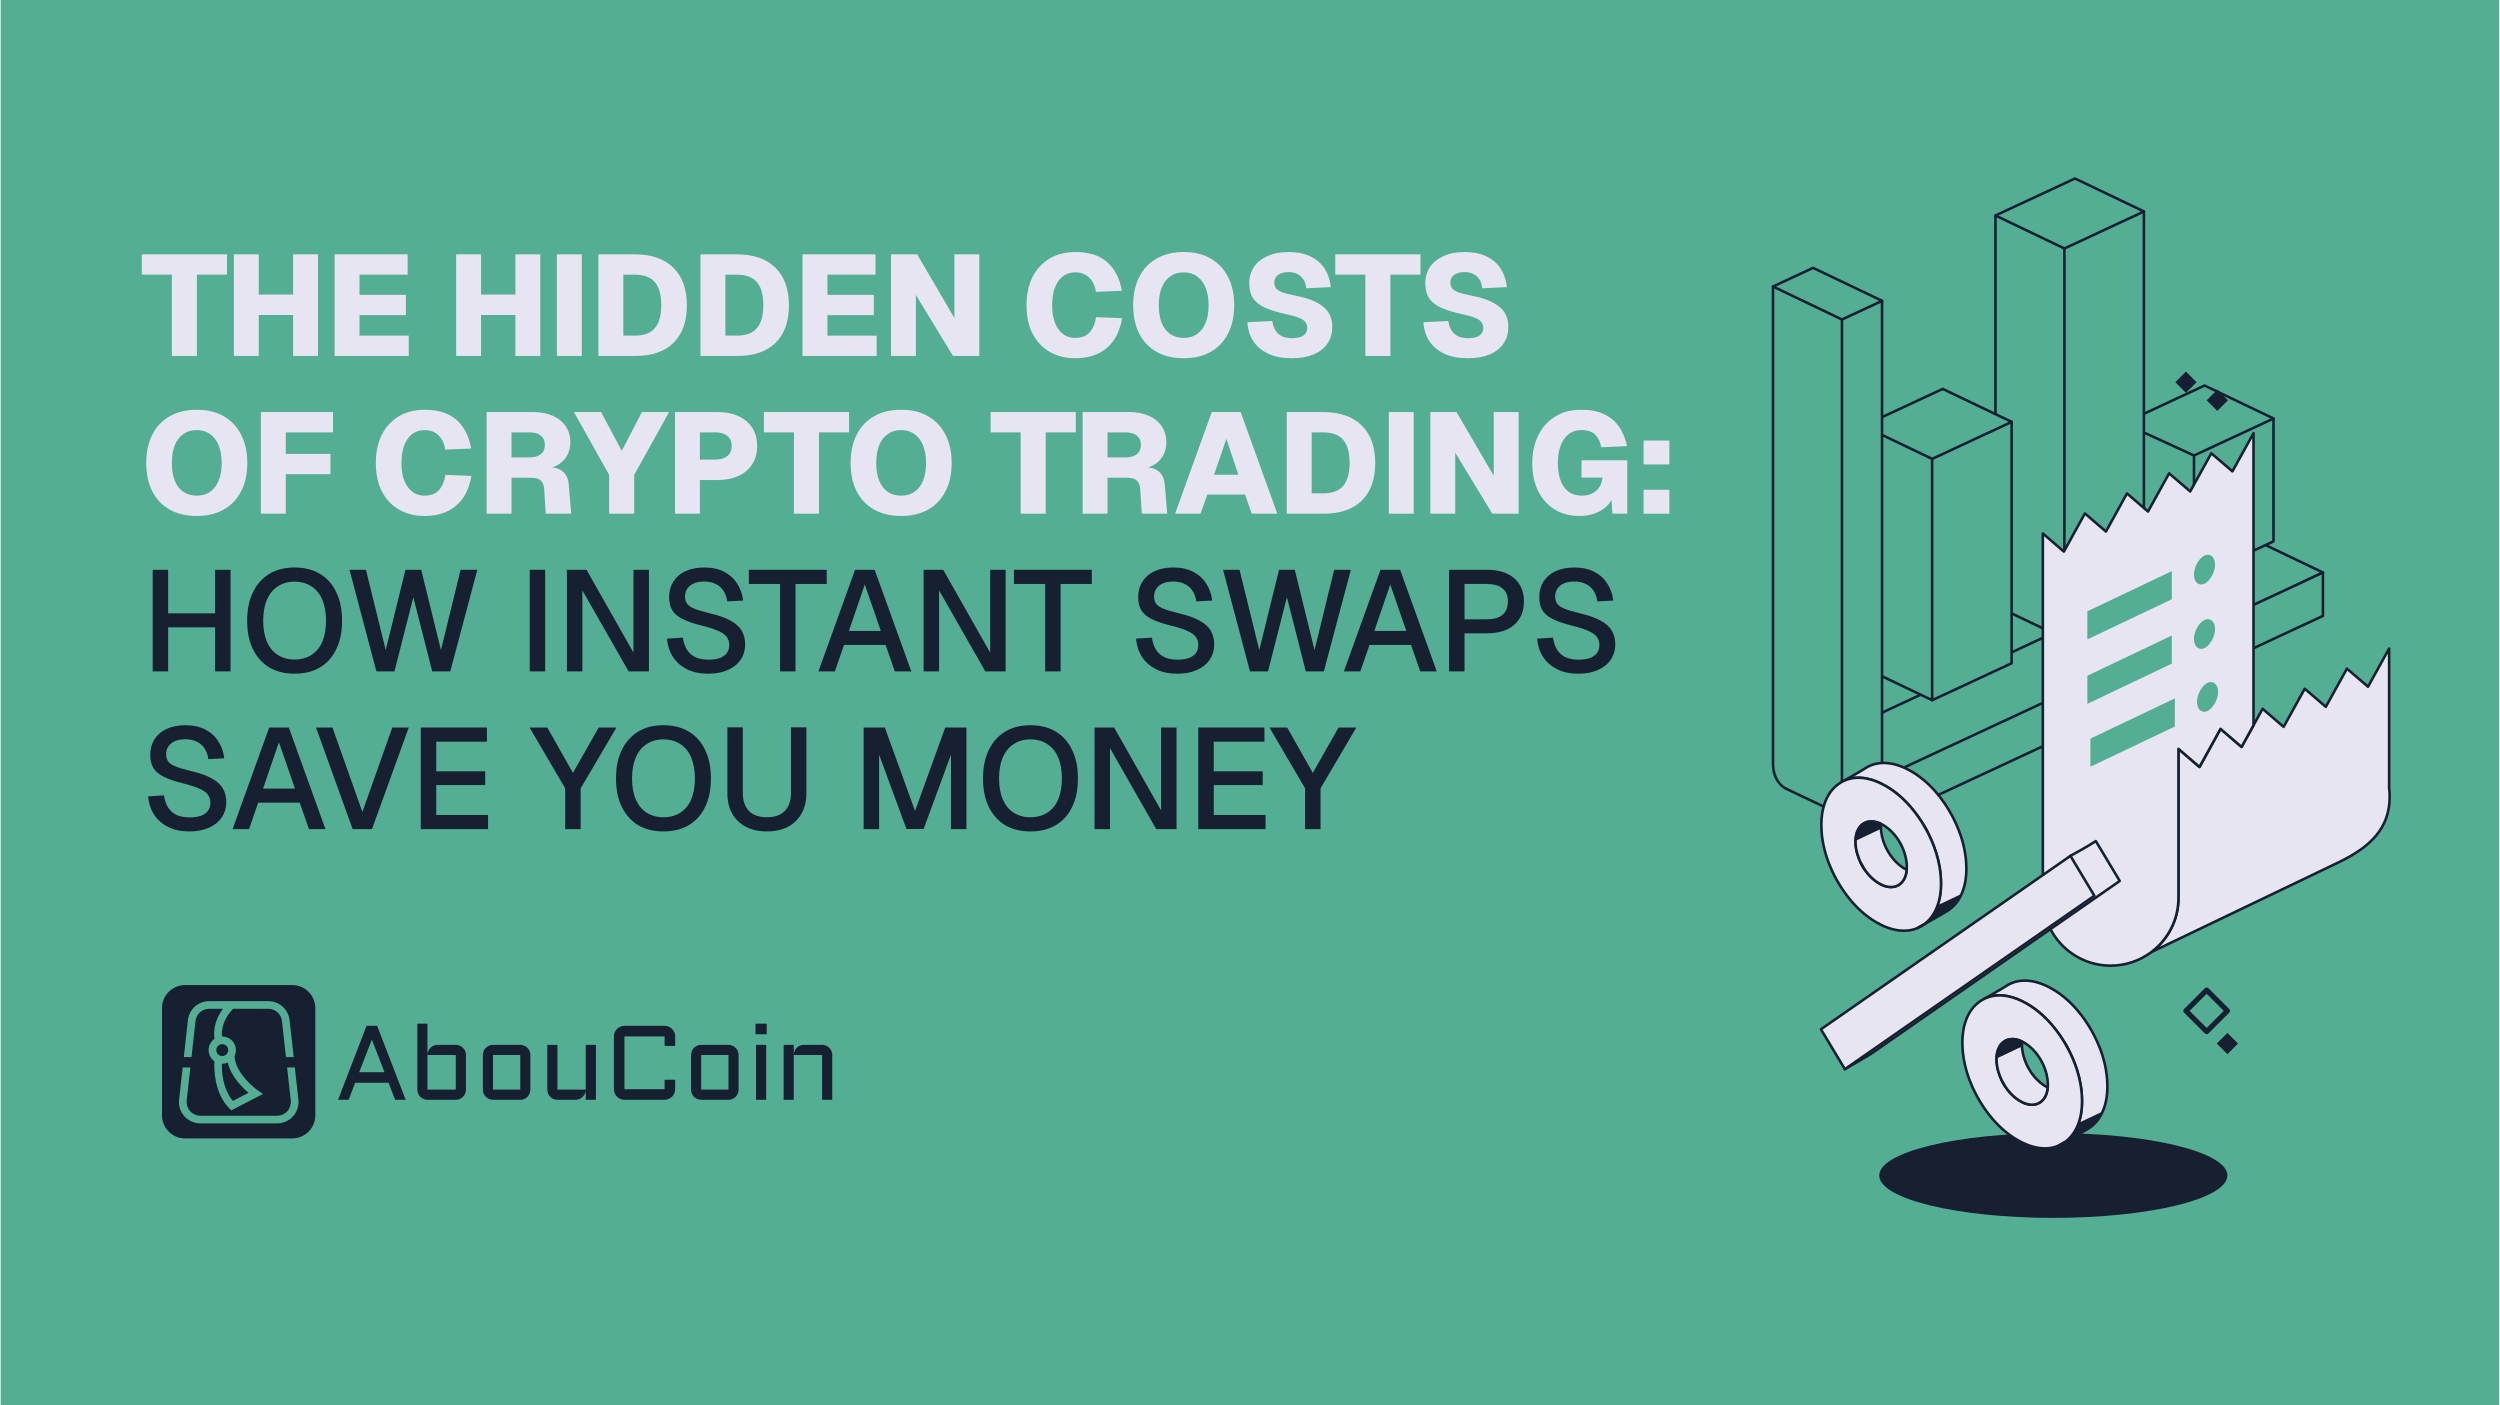 <?xml version="1.0" encoding="UTF-8" standalone="no"?>
<svg xmlns="http://www.w3.org/2000/svg" xmlns:xlink="http://www.w3.org/1999/xlink" xmlns:serif="http://www.serif.com/" width="100%" height="100%" viewBox="0 0 8005 4500" version="1.1" xml:space="preserve" style="fill-rule:evenodd;clip-rule:evenodd;stroke-linejoin:round;stroke-miterlimit:2;">
  <rect id="TheHidenCosts" x="2.127" y="0" width="8000" height="4500" style="fill:none;"></rect>
  <g id="Background-">
    <g>
      <rect x="2.127" y="0" width="8000" height="4500" style="fill:#53ae94;"></rect>
    </g>
  </g>
  <g id="Illustration"></g>
  <g id="Logo">
    <path d="M935.687,3154.15c40.88,-0 74.02,33.14 74.02,74.02l-0,342.998c-0,40.88 -33.14,74.02 -74.02,74.02l-342.999,0c-40.88,-0 -74.019,-33.14 -74.019,-74.02l-0,-342.998c-0,-40.88 33.139,-74.02 74.019,-74.02l342.999,-0Zm-347.134,230.489l24.702,-0l12.794,-115.448c2.462,-22.209 21.231,-39.014 43.576,-39.014l44.387,0c-31.289,41.811 -29.738,80.011 -27.079,96.283c-11.444,7.875 -18.953,21.063 -18.953,35.992c-0,14.757 7.337,27.813 18.559,35.718c-1.301,25.181 -0.821,101.878 47.778,150.765l6.345,6.383l101.458,-52.425l-16.815,-11.622c0,0 -25.351,-17.562 -46.657,-44.914c-13.611,-17.472 -25.758,-39.006 -27.546,-62.644c-0.051,-0.666 -0.153,-1.316 -0.304,-1.946c2.881,-5.824 4.5,-12.382 4.5,-19.315c0,-24.096 -19.563,-43.659 -43.659,-43.659c-0.296,-0 -0.591,0.003 -0.885,0.008c-1.577,-15.844 -0.087,-51.465 35.439,-88.624l113.052,0c22.345,0 41.115,16.805 43.576,39.014l12.794,115.448l24.703,-0l-13.094,-118.153c-3.84,-34.645 -33.121,-60.861 -67.979,-60.861l-189.62,0c-34.858,0 -64.139,26.216 -67.978,60.861l-13.094,118.153Zm115.697,-4.563c-0.057,-0.024 -0.114,-0.049 -0.171,-0.073c-6.79,-2.932 -11.547,-9.69 -11.547,-17.551c-0,-10.546 8.561,-19.107 19.107,-19.107c10.546,-0 19.108,8.561 19.108,19.107c-0,10.546 -8.562,19.107 -19.108,19.107c-2.619,0 -5.115,-0.528 -7.389,-1.483Zm25.02,22.323c5.234,22.002 16.867,42.175 30.009,59.046c12.492,16.037 26.246,29.041 36.478,37.767c0.001,0.001 -50.053,25.865 -50.053,25.865c-33.264,-39.059 -35.841,-94.002 -35.057,-118.977c0.329,0.008 0.66,0.011 0.992,0.011c6.273,0 12.238,-1.325 17.631,-3.712Zm-119.718,15.657l-24.702,0l-11.422,103.064c-2.142,19.333 4.048,38.663 17.022,53.155c12.975,14.492 31.506,22.773 50.956,22.773l246.058,0c19.451,0 37.982,-8.281 50.956,-22.773c12.975,-14.492 19.165,-33.822 17.023,-53.155l-11.422,-103.064l-24.702,0l11.721,105.769c1.374,12.392 -2.595,24.784 -10.911,34.073c-8.317,9.29 -20.196,14.598 -32.665,14.599l-246.058,-0c-12.468,-0.001 -24.347,-5.309 -32.664,-14.599c-8.317,-9.289 -12.285,-21.681 -10.911,-34.073l11.721,-105.769Z" style="fill:#162031;"></path>
    <g>
      <path d="M1207.62,3284.6l91.365,236.922l-33.869,-0l-20.983,-54.522l-106.895,0l-20.983,54.522l-33.87,-0l91.366,-236.922l33.869,0Zm-57.495,148.531l80.956,-0l-40.313,-104.418l-40.643,104.418Z" style="fill:#162031;fill-rule:nonzero;"></path>
      <path d="M1491.96,3488.97c0,4.516 -0.881,8.757 -2.643,12.722c-1.652,3.965 -3.965,7.435 -6.939,10.408c-2.864,2.864 -6.279,5.177 -10.244,6.94c-3.965,1.652 -8.206,2.478 -12.721,2.478l-90.705,-0c-4.406,-0 -8.591,-0.826 -12.556,-2.478c-3.966,-1.763 -7.435,-4.076 -10.409,-6.94c-2.864,-2.973 -5.177,-6.443 -6.939,-10.408c-1.652,-3.965 -2.478,-8.206 -2.478,-12.722l-0,-211.148l32.382,0l0,98.8c0.22,-4.295 1.212,-8.316 2.974,-12.061c1.762,-3.855 4.075,-7.159 6.939,-9.913c2.974,-2.864 6.389,-5.066 10.244,-6.608c3.855,-1.653 7.985,-2.479 12.391,-2.479l58.157,0c4.515,0 8.756,0.881 12.721,2.644c3.965,1.652 7.38,3.965 10.244,6.939c2.974,2.864 5.287,6.278 6.939,10.243c1.762,3.966 2.643,8.206 2.643,12.722l0,110.861Zm-123.252,-110.861l0,110.861l90.705,-0l-0,-110.861l-90.705,0Z" style="fill:#162031;fill-rule:nonzero;"></path>
      <path d="M1698.31,3488.97c-0,4.516 -0.881,8.757 -2.644,12.722c-1.652,3.965 -3.965,7.435 -6.939,10.408c-2.863,2.864 -6.278,5.177 -10.243,6.94c-3.855,1.652 -8.041,2.478 -12.557,2.478l-87.4,-0c-4.406,-0 -8.591,-0.826 -12.556,-2.478c-3.965,-1.763 -7.435,-4.076 -10.409,-6.94c-2.864,-2.973 -5.177,-6.443 -6.939,-10.408c-1.652,-3.965 -2.478,-8.206 -2.478,-12.722l-0,-110.861c-0,-4.516 0.826,-8.756 2.478,-12.722c1.762,-3.965 4.075,-7.379 6.939,-10.243c2.974,-2.974 6.444,-5.287 10.409,-6.939c3.965,-1.763 8.15,-2.644 12.556,-2.644l87.4,0c4.516,0 8.702,0.881 12.557,2.644c3.965,1.652 7.38,3.965 10.243,6.939c2.974,2.864 5.287,6.278 6.939,10.243c1.763,3.966 2.644,8.206 2.644,12.722l-0,110.861Zm-119.783,-110.861l0,110.861l87.4,-0l0,-110.861l-87.4,0Z" style="fill:#162031;fill-rule:nonzero;"></path>
      <path d="M1752.51,3345.56l32.383,0l-0,143.409l90.704,-0l0,-143.409l32.548,0l-0,175.957l-32.548,-0l0,-29.739c-0.33,4.075 -1.432,7.93 -3.304,11.565c-1.873,3.635 -4.296,6.829 -7.27,9.583c-2.864,2.643 -6.168,4.736 -9.913,6.278c-3.745,1.542 -7.71,2.313 -11.895,2.313l-58.322,-0c-4.406,-0 -8.592,-0.826 -12.557,-2.478c-3.965,-1.763 -7.435,-4.076 -10.408,-6.94c-2.864,-2.973 -5.177,-6.443 -6.94,-10.408c-1.652,-3.965 -2.478,-8.206 -2.478,-12.722l0,-143.409Z" style="fill:#162031;fill-rule:nonzero;"></path>
      <path d="M1965.64,3318.47c-0,-4.626 0.881,-8.977 2.643,-13.053c1.762,-4.185 4.186,-7.765 7.27,-10.739c3.084,-3.084 6.663,-5.507 10.739,-7.269c4.185,-1.873 8.591,-2.809 13.217,-2.809l128.539,0c4.626,0 8.977,0.936 13.052,2.809c4.186,1.762 7.821,4.185 10.905,7.269c3.084,2.974 5.507,6.554 7.269,10.739c1.763,4.076 2.644,8.427 2.644,13.053l-0,30.565l-33.87,-0l0,-30.565l-128.539,-0l0,169.182l128.539,0l0,-30.4l33.87,0l-0,30.4c-0,4.626 -0.881,9.032 -2.644,13.218c-1.762,4.075 -4.185,7.655 -7.269,10.739c-3.084,3.084 -6.719,5.507 -10.905,7.269c-4.075,1.763 -8.426,2.644 -13.052,2.644l-128.539,-0c-4.626,-0 -9.032,-0.881 -13.217,-2.644c-4.076,-1.762 -7.655,-4.185 -10.739,-7.269c-3.084,-3.084 -5.508,-6.664 -7.27,-10.739c-1.762,-4.186 -2.643,-8.592 -2.643,-13.218l-0,-169.182Z" style="fill:#162031;fill-rule:nonzero;"></path>
      <path d="M2364.97,3488.97c0,4.516 -0.881,8.757 -2.643,12.722c-1.653,3.965 -3.966,7.435 -6.94,10.408c-2.863,2.864 -6.278,5.177 -10.243,6.94c-3.855,1.652 -8.041,2.478 -12.557,2.478l-87.4,-0c-4.405,-0 -8.591,-0.826 -12.556,-2.478c-3.965,-1.763 -7.435,-4.076 -10.409,-6.94c-2.864,-2.973 -5.177,-6.443 -6.939,-10.408c-1.652,-3.965 -2.478,-8.206 -2.478,-12.722l-0,-110.861c-0,-4.516 0.826,-8.756 2.478,-12.722c1.762,-3.965 4.075,-7.379 6.939,-10.243c2.974,-2.974 6.444,-5.287 10.409,-6.939c3.965,-1.763 8.151,-2.644 12.556,-2.644l87.4,0c4.516,0 8.702,0.881 12.557,2.644c3.965,1.652 7.38,3.965 10.243,6.939c2.974,2.864 5.287,6.278 6.94,10.243c1.762,3.966 2.643,8.206 2.643,12.722l0,110.861Zm-119.783,-110.861l0,110.861l87.4,-0l0,-110.861l-87.4,0Z" style="fill:#162031;fill-rule:nonzero;"></path>
      <path d="M2453.36,3345.56l0,175.957l-32.548,-0l0,-175.957l32.548,0Zm-34.2,-67.739l35.852,0l0,33.87l-35.852,-0l0,-33.87Z" style="fill:#162031;fill-rule:nonzero;"></path>
      <path d="M2664.84,3521.52l-32.548,-0l-0,-143.409l-90.705,0l0,143.409l-32.382,-0l-0,-175.957l32.382,0l0,31.061c0.221,-4.295 1.212,-8.316 2.974,-12.061c1.763,-3.855 4.076,-7.159 6.939,-9.913c2.974,-2.864 6.389,-5.066 10.244,-6.608c3.855,-1.653 7.985,-2.479 12.391,-2.479l58.157,0c4.516,0 8.756,0.881 12.721,2.644c3.966,1.652 7.38,3.965 10.244,6.939c2.974,2.864 5.287,6.278 6.939,10.243c1.762,3.966 2.644,8.206 2.644,12.722l-0,143.409Z" style="fill:#162031;fill-rule:nonzero;"></path>
    </g>
  </g>
  <g transform="matrix(5.142,0,0,5.142,-1748.21,59.412)">
    <g transform="matrix(89.133,0,0,89.133,427.4,210.105)">
      <path d="M0.22,-0l0,-0.568l-0.21,0l-0,-0.142l0.595,0l0,0.142l-0.21,0l0,0.568l-0.175,-0Z" style="fill:#e6e5f1;fill-rule:nonzero;"></path>
    </g>
    <g transform="matrix(89.133,0,0,89.133,479.543,210.105)">
      <path d="M0.068,-0l0,-0.71l0.174,0l-0,0.334l-0.075,-0.053l0.39,-0l-0.075,0.053l-0,-0.334l0.174,0l0,0.71l-0.174,-0l0,-0.338l0.075,0.052l-0.39,0l0.075,-0.052l0,0.338l-0.174,-0Z" style="fill:#e6e5f1;fill-rule:nonzero;"></path>
    </g>
    <g transform="matrix(89.133,0,0,89.133,542.293,210.105)">
      <path d="M0.068,-0l0,-0.71l0.51,0l-0,0.142l-0.336,-0l-0,0.141l0.324,-0l0,0.142l-0.324,-0l-0,0.143l0.344,-0l-0,0.142l-0.518,-0Z" style="fill:#e6e5f1;fill-rule:nonzero;"></path>
    </g>
    <g transform="matrix(89.133,0,0,89.133,598.269,210.105)"></g>
    <g transform="matrix(89.133,0,0,89.133,617.967,210.105)">
      <path d="M0.068,-0l0,-0.71l0.174,0l-0,0.334l-0.075,-0.053l0.39,-0l-0.075,0.053l-0,-0.334l0.174,0l0,0.71l-0.174,-0l0,-0.338l0.075,0.052l-0.39,0l0.075,-0.052l0,0.338l-0.174,-0Z" style="fill:#e6e5f1;fill-rule:nonzero;"></path>
    </g>
    <g transform="matrix(89.133,0,0,89.133,680.717,210.105)">
      <rect x="0.068" y="-0.71" width="0.174" height="0.71" style="fill:#e6e5f1;fill-rule:nonzero;"></rect>
    </g>
    <g transform="matrix(89.133,0,0,89.133,706.565,210.105)">
      <path d="M0.068,-0l0,-0.71l0.253,0c0.117,0 0.207,0.031 0.27,0.093c0.063,0.061 0.095,0.149 0.095,0.263c0,0.113 -0.031,0.201 -0.093,0.262c-0.062,0.061 -0.151,0.092 -0.266,0.092l-0.259,-0Zm0.174,-0.142l0.079,-0c0.064,-0 0.111,-0.017 0.141,-0.052c0.03,-0.035 0.045,-0.088 0.045,-0.161c0,-0.073 -0.015,-0.126 -0.045,-0.161c-0.03,-0.035 -0.077,-0.052 -0.141,-0.052l-0.079,0l0,0.426Z" style="fill:#e6e5f1;fill-rule:nonzero;"></path>
    </g>
    <g transform="matrix(89.133,0,0,89.133,770.117,210.105)">
      <path d="M0.068,-0l0,-0.71l0.253,0c0.117,0 0.207,0.031 0.27,0.093c0.063,0.061 0.095,0.149 0.095,0.263c0,0.113 -0.031,0.201 -0.093,0.262c-0.062,0.061 -0.151,0.092 -0.266,0.092l-0.259,-0Zm0.174,-0.142l0.079,-0c0.064,-0 0.111,-0.017 0.141,-0.052c0.03,-0.035 0.045,-0.088 0.045,-0.161c0,-0.073 -0.015,-0.126 -0.045,-0.161c-0.03,-0.035 -0.077,-0.052 -0.141,-0.052l-0.079,0l0,0.426Z" style="fill:#e6e5f1;fill-rule:nonzero;"></path>
    </g>
    <g transform="matrix(89.133,0,0,89.133,833.669,210.105)">
      <path d="M0.068,-0l0,-0.71l0.51,0l-0,0.142l-0.336,-0l-0,0.141l0.324,-0l0,0.142l-0.324,-0l-0,0.143l0.344,-0l-0,0.142l-0.518,-0Z" style="fill:#e6e5f1;fill-rule:nonzero;"></path>
    </g>
    <g transform="matrix(89.133,0,0,89.133,888.754,210.105)">
      <path d="M0.068,-0l0,-0.71l0.183,0l0.26,0.445l0,-0.445l0.174,0l0,0.71l-0.184,-0l-0.259,-0.426l-0,0.426l-0.174,-0Z" style="fill:#e6e5f1;fill-rule:nonzero;"></path>
    </g>
    <g transform="matrix(89.133,0,0,89.133,955.871,210.105)"></g>
    <g transform="matrix(89.133,0,0,89.133,975.569,210.105)">
      <path d="M0.379,0.016c-0.065,0 -0.124,-0.015 -0.175,-0.044c-0.051,-0.029 -0.091,-0.071 -0.12,-0.126c-0.029,-0.055 -0.043,-0.122 -0.043,-0.2c0,-0.075 0.014,-0.141 0.041,-0.196c0.028,-0.056 0.068,-0.099 0.119,-0.13c0.051,-0.031 0.112,-0.046 0.181,-0.046c0.095,0 0.169,0.023 0.222,0.07c0.053,0.047 0.088,0.114 0.103,0.201l-0.181,0.007c-0.007,-0.043 -0.023,-0.076 -0.048,-0.1c-0.025,-0.024 -0.057,-0.036 -0.096,-0.036c-0.035,0 -0.064,0.01 -0.089,0.029c-0.024,0.019 -0.042,0.046 -0.055,0.081c-0.012,0.035 -0.018,0.075 -0.018,0.12c-0,0.047 0.006,0.087 0.019,0.121c0.013,0.034 0.032,0.06 0.056,0.079c0.024,0.019 0.053,0.028 0.086,0.028c0.043,0 0.077,-0.013 0.1,-0.038c0.024,-0.026 0.039,-0.062 0.046,-0.107l0.182,0.007c-0.01,0.059 -0.029,0.11 -0.057,0.152c-0.028,0.041 -0.065,0.073 -0.11,0.095c-0.045,0.022 -0.1,0.033 -0.163,0.033Z" style="fill:#e6e5f1;fill-rule:nonzero;"></path>
    </g>
    <g transform="matrix(89.133,0,0,89.133,1041.97,210.105)">
      <path d="M0.394,0.016c-0.073,0 -0.137,-0.015 -0.19,-0.045c-0.053,-0.03 -0.093,-0.073 -0.121,-0.128c-0.028,-0.055 -0.042,-0.121 -0.042,-0.197c-0,-0.076 0.014,-0.142 0.042,-0.197c0.028,-0.056 0.068,-0.099 0.121,-0.129c0.053,-0.031 0.117,-0.046 0.19,-0.046c0.074,0 0.137,0.015 0.189,0.046c0.053,0.03 0.093,0.073 0.121,0.129c0.029,0.055 0.043,0.121 0.043,0.197c0,0.076 -0.014,0.142 -0.043,0.197c-0.028,0.055 -0.068,0.098 -0.121,0.128c-0.052,0.03 -0.115,0.045 -0.189,0.045Zm0,-0.142c0.037,-0 0.068,-0.009 0.093,-0.027c0.026,-0.018 0.046,-0.044 0.06,-0.078c0.014,-0.034 0.021,-0.075 0.021,-0.123c0,-0.048 -0.007,-0.089 -0.021,-0.123c-0.014,-0.035 -0.034,-0.061 -0.06,-0.079c-0.026,-0.019 -0.057,-0.028 -0.094,-0.028c-0.036,0 -0.067,0.009 -0.093,0.028c-0.026,0.018 -0.046,0.044 -0.06,0.079c-0.013,0.034 -0.02,0.075 -0.02,0.123c0,0.048 0.007,0.089 0.02,0.123c0.014,0.034 0.034,0.06 0.06,0.078c0.026,0.018 0.057,0.027 0.094,0.027Z" style="fill:#e6e5f1;fill-rule:nonzero;"></path>
    </g>
    <g transform="matrix(89.133,0,0,89.133,1112.21,210.105)">
      <path d="M0.361,0.016c-0.063,0 -0.118,-0.01 -0.163,-0.031c-0.045,-0.021 -0.08,-0.05 -0.105,-0.087c-0.025,-0.038 -0.039,-0.083 -0.042,-0.134l0.174,-0.008c0.003,0.025 0.011,0.047 0.022,0.065c0.011,0.018 0.026,0.032 0.045,0.041c0.019,0.009 0.043,0.014 0.071,0.014c0.023,0 0.042,-0.003 0.057,-0.008c0.016,-0.005 0.028,-0.013 0.036,-0.024c0.009,-0.011 0.013,-0.024 0.013,-0.04c0,-0.015 -0.004,-0.027 -0.011,-0.038c-0.007,-0.011 -0.02,-0.021 -0.041,-0.03c-0.02,-0.009 -0.05,-0.018 -0.091,-0.027c-0.063,-0.013 -0.113,-0.029 -0.152,-0.046c-0.038,-0.018 -0.066,-0.04 -0.084,-0.067c-0.017,-0.027 -0.026,-0.062 -0.026,-0.104c0,-0.043 0.011,-0.081 0.033,-0.114c0.022,-0.033 0.054,-0.058 0.095,-0.076c0.041,-0.019 0.091,-0.028 0.148,-0.028c0.061,0 0.113,0.011 0.154,0.032c0.042,0.021 0.075,0.049 0.098,0.086c0.023,0.037 0.037,0.079 0.042,0.127l-0.172,0.008c-0.002,-0.023 -0.008,-0.043 -0.019,-0.06c-0.01,-0.017 -0.024,-0.03 -0.042,-0.039c-0.017,-0.009 -0.038,-0.014 -0.063,-0.014c-0.031,0 -0.055,0.007 -0.073,0.02c-0.017,0.013 -0.026,0.031 -0.026,0.052c0,0.017 0.004,0.03 0.012,0.041c0.009,0.011 0.023,0.02 0.042,0.028c0.019,0.007 0.046,0.014 0.081,0.021c0.068,0.013 0.122,0.029 0.161,0.05c0.039,0.021 0.067,0.045 0.084,0.073c0.017,0.028 0.025,0.06 0.025,0.097c0,0.045 -0.011,0.085 -0.034,0.118c-0.023,0.033 -0.055,0.058 -0.098,0.076c-0.042,0.017 -0.092,0.026 -0.151,0.026Z" style="fill:#e6e5f1;fill-rule:nonzero;"></path>
    </g>
    <g transform="matrix(89.133,0,0,89.133,1170.59,210.105)">
      <path d="M0.22,-0l0,-0.568l-0.21,0l-0,-0.142l0.595,0l0,0.142l-0.21,0l0,0.568l-0.175,-0Z" style="fill:#e6e5f1;fill-rule:nonzero;"></path>
    </g>
    <g transform="matrix(89.133,0,0,89.133,1221.84,210.105)">
      <path d="M0.361,0.016c-0.063,0 -0.118,-0.01 -0.163,-0.031c-0.045,-0.021 -0.08,-0.05 -0.105,-0.087c-0.025,-0.038 -0.039,-0.083 -0.042,-0.134l0.174,-0.008c0.003,0.025 0.011,0.047 0.022,0.065c0.011,0.018 0.026,0.032 0.045,0.041c0.019,0.009 0.043,0.014 0.071,0.014c0.023,0 0.042,-0.003 0.057,-0.008c0.016,-0.005 0.028,-0.013 0.036,-0.024c0.009,-0.011 0.013,-0.024 0.013,-0.04c0,-0.015 -0.004,-0.027 -0.011,-0.038c-0.007,-0.011 -0.02,-0.021 -0.041,-0.03c-0.02,-0.009 -0.05,-0.018 -0.091,-0.027c-0.063,-0.013 -0.113,-0.029 -0.152,-0.046c-0.038,-0.018 -0.066,-0.04 -0.084,-0.067c-0.017,-0.027 -0.026,-0.062 -0.026,-0.104c0,-0.043 0.011,-0.081 0.033,-0.114c0.022,-0.033 0.054,-0.058 0.095,-0.076c0.041,-0.019 0.091,-0.028 0.148,-0.028c0.061,0 0.113,0.011 0.154,0.032c0.042,0.021 0.075,0.049 0.098,0.086c0.023,0.037 0.037,0.079 0.042,0.127l-0.172,0.008c-0.002,-0.023 -0.008,-0.043 -0.019,-0.06c-0.01,-0.017 -0.024,-0.03 -0.042,-0.039c-0.017,-0.009 -0.038,-0.014 -0.063,-0.014c-0.031,0 -0.055,0.007 -0.073,0.02c-0.017,0.013 -0.026,0.031 -0.026,0.052c0,0.017 0.004,0.03 0.012,0.041c0.009,0.011 0.023,0.02 0.042,0.028c0.019,0.007 0.046,0.014 0.081,0.021c0.068,0.013 0.122,0.029 0.161,0.05c0.039,0.021 0.067,0.045 0.084,0.073c0.017,0.028 0.025,0.06 0.025,0.097c0,0.045 -0.011,0.085 -0.034,0.118c-0.023,0.033 -0.055,0.058 -0.098,0.076c-0.042,0.017 -0.092,0.026 -0.151,0.026Z" style="fill:#e6e5f1;fill-rule:nonzero;"></path>
    </g>
    <g transform="matrix(89.133,0,0,89.133,1283.79,210.105)"></g>
    <g transform="matrix(89.133,0,0,89.133,427.4,308.324)">
      <path d="M0.394,0.016c-0.073,0 -0.137,-0.015 -0.19,-0.045c-0.053,-0.03 -0.093,-0.073 -0.121,-0.128c-0.028,-0.055 -0.042,-0.121 -0.042,-0.197c-0,-0.076 0.014,-0.142 0.042,-0.197c0.028,-0.056 0.068,-0.099 0.121,-0.129c0.053,-0.031 0.117,-0.046 0.19,-0.046c0.074,0 0.137,0.015 0.189,0.046c0.053,0.03 0.093,0.073 0.121,0.129c0.029,0.055 0.043,0.121 0.043,0.197c0,0.076 -0.014,0.142 -0.043,0.197c-0.028,0.055 -0.068,0.098 -0.121,0.128c-0.052,0.03 -0.115,0.045 -0.189,0.045Zm0,-0.142c0.037,-0 0.068,-0.009 0.093,-0.027c0.026,-0.018 0.046,-0.044 0.06,-0.078c0.014,-0.034 0.021,-0.075 0.021,-0.123c0,-0.048 -0.007,-0.089 -0.021,-0.123c-0.014,-0.035 -0.034,-0.061 -0.06,-0.079c-0.026,-0.019 -0.057,-0.028 -0.094,-0.028c-0.036,0 -0.067,0.009 -0.093,0.028c-0.026,0.018 -0.046,0.044 -0.06,0.079c-0.013,0.034 -0.02,0.075 -0.02,0.123c0,0.048 0.007,0.089 0.02,0.123c0.014,0.034 0.034,0.06 0.06,0.078c0.026,0.018 0.057,0.027 0.094,0.027Z" style="fill:#e6e5f1;fill-rule:nonzero;"></path>
    </g>
    <g transform="matrix(89.133,0,0,89.133,496.389,308.324)">
      <path d="M0.068,-0l0,-0.71l0.504,0l0,0.142l-0.428,-0l0.098,-0.101l-0,0.325l-0.098,-0.074l0.41,-0l0,0.142l-0.41,-0l0.098,-0.074l-0,0.35l-0.174,-0Z" style="fill:#e6e5f1;fill-rule:nonzero;"></path>
    </g>
    <g transform="matrix(89.133,0,0,89.133,550.671,308.324)"></g>
    <g transform="matrix(89.133,0,0,89.133,570.37,308.324)">
      <path d="M0.379,0.016c-0.065,0 -0.124,-0.015 -0.175,-0.044c-0.051,-0.029 -0.091,-0.071 -0.12,-0.126c-0.029,-0.055 -0.043,-0.122 -0.043,-0.2c0,-0.075 0.014,-0.141 0.041,-0.196c0.028,-0.056 0.068,-0.099 0.119,-0.13c0.051,-0.031 0.112,-0.046 0.181,-0.046c0.095,0 0.169,0.023 0.222,0.07c0.053,0.047 0.088,0.114 0.103,0.201l-0.181,0.007c-0.007,-0.043 -0.023,-0.076 -0.048,-0.1c-0.025,-0.024 -0.057,-0.036 -0.096,-0.036c-0.035,0 -0.064,0.01 -0.089,0.029c-0.024,0.019 -0.042,0.046 -0.055,0.081c-0.012,0.035 -0.018,0.075 -0.018,0.12c-0,0.047 0.006,0.087 0.019,0.121c0.013,0.034 0.032,0.06 0.056,0.079c0.024,0.019 0.053,0.028 0.086,0.028c0.043,0 0.077,-0.013 0.1,-0.038c0.024,-0.026 0.039,-0.062 0.046,-0.107l0.182,0.007c-0.01,0.059 -0.029,0.11 -0.057,0.152c-0.028,0.041 -0.065,0.073 -0.11,0.095c-0.045,0.022 -0.1,0.033 -0.163,0.033Z" style="fill:#e6e5f1;fill-rule:nonzero;"></path>
    </g>
    <g transform="matrix(89.133,0,0,89.133,636.952,308.324)">
      <path d="M0.068,-0l0,-0.71l0.325,0c0.053,0 0.098,0.009 0.137,0.026c0.039,0.017 0.07,0.042 0.091,0.074c0.021,0.031 0.032,0.068 0.032,0.111c0,0.033 -0.007,0.063 -0.02,0.088c-0.013,0.025 -0.032,0.046 -0.056,0.063c-0.023,0.016 -0.051,0.027 -0.084,0.032l-0.003,-0.01c0.049,0 0.085,0.01 0.11,0.031c0.025,0.021 0.039,0.052 0.042,0.093l0.017,0.202l-0.178,0l-0.011,-0.173c-0.002,-0.027 -0.01,-0.046 -0.024,-0.059c-0.013,-0.013 -0.037,-0.019 -0.071,-0.019l-0.133,0l0,0.251l-0.174,0Zm0.174,-0.393l0.124,0c0.035,0 0.062,-0.008 0.081,-0.023c0.019,-0.015 0.028,-0.037 0.028,-0.065c0,-0.029 -0.01,-0.05 -0.029,-0.065c-0.019,-0.015 -0.046,-0.022 -0.082,-0.022l-0.122,0l0,0.175Z" style="fill:#e6e5f1;fill-rule:nonzero;"></path>
    </g>
    <g transform="matrix(89.133,0,0,89.133,698.098,308.324)">
      <path d="M0.238,-0l0,-0.271l-0.246,-0.439l0.19,0l0.144,0.271l0.141,-0.271l0.19,0l-0.244,0.439l0,0.271l-0.175,-0Z" style="fill:#e6e5f1;fill-rule:nonzero;"></path>
    </g>
    <g transform="matrix(89.133,0,0,89.133,754.252,308.324)">
      <path d="M0.068,-0l0,-0.71l0.294,0c0.087,0 0.156,0.021 0.205,0.064c0.05,0.042 0.075,0.1 0.075,0.173c0,0.049 -0.011,0.091 -0.034,0.127c-0.022,0.035 -0.054,0.063 -0.096,0.082c-0.042,0.019 -0.092,0.029 -0.15,0.029l-0.12,-0l0,0.235l-0.174,-0Zm0.174,-0.378l0.108,-0c0.035,-0 0.063,-0.008 0.083,-0.024c0.021,-0.016 0.031,-0.04 0.031,-0.071c0,-0.031 -0.01,-0.054 -0.03,-0.07c-0.02,-0.017 -0.048,-0.025 -0.084,-0.025l-0.108,-0l0,0.19Z" style="fill:#e6e5f1;fill-rule:nonzero;"></path>
    </g>
    <g transform="matrix(89.133,0,0,89.133,814.773,308.324)">
      <path d="M0.22,-0l0,-0.568l-0.21,0l-0,-0.142l0.595,0l0,0.142l-0.21,0l0,0.568l-0.175,-0Z" style="fill:#e6e5f1;fill-rule:nonzero;"></path>
    </g>
    <g transform="matrix(89.133,0,0,89.133,866.025,308.324)">
      <path d="M0.394,0.016c-0.073,0 -0.137,-0.015 -0.19,-0.045c-0.053,-0.03 -0.093,-0.073 -0.121,-0.128c-0.028,-0.055 -0.042,-0.121 -0.042,-0.197c-0,-0.076 0.014,-0.142 0.042,-0.197c0.028,-0.056 0.068,-0.099 0.121,-0.129c0.053,-0.031 0.117,-0.046 0.19,-0.046c0.074,0 0.137,0.015 0.189,0.046c0.053,0.03 0.093,0.073 0.121,0.129c0.029,0.055 0.043,0.121 0.043,0.197c0,0.076 -0.014,0.142 -0.043,0.197c-0.028,0.055 -0.068,0.098 -0.121,0.128c-0.052,0.03 -0.115,0.045 -0.189,0.045Zm0,-0.142c0.037,-0 0.068,-0.009 0.093,-0.027c0.026,-0.018 0.046,-0.044 0.06,-0.078c0.014,-0.034 0.021,-0.075 0.021,-0.123c0,-0.048 -0.007,-0.089 -0.021,-0.123c-0.014,-0.035 -0.034,-0.061 -0.06,-0.079c-0.026,-0.019 -0.057,-0.028 -0.094,-0.028c-0.036,0 -0.067,0.009 -0.093,0.028c-0.026,0.018 -0.046,0.044 -0.06,0.079c-0.013,0.034 -0.02,0.075 -0.02,0.123c0,0.048 0.007,0.089 0.02,0.123c0.014,0.034 0.034,0.06 0.06,0.078c0.026,0.018 0.057,0.027 0.094,0.027Z" style="fill:#e6e5f1;fill-rule:nonzero;"></path>
    </g>
    <g transform="matrix(89.133,0,0,89.133,936.262,308.324)"></g>
    <g transform="matrix(89.133,0,0,89.133,955.96,308.324)">
      <path d="M0.22,-0l0,-0.568l-0.21,0l-0,-0.142l0.595,0l0,0.142l-0.21,0l0,0.568l-0.175,-0Z" style="fill:#e6e5f1;fill-rule:nonzero;"></path>
    </g>
    <g transform="matrix(89.133,0,0,89.133,1008.1,308.324)">
      <path d="M0.068,-0l0,-0.71l0.325,0c0.053,0 0.098,0.009 0.137,0.026c0.039,0.017 0.07,0.042 0.091,0.074c0.021,0.031 0.032,0.068 0.032,0.111c0,0.033 -0.007,0.063 -0.02,0.088c-0.013,0.025 -0.032,0.046 -0.056,0.063c-0.023,0.016 -0.051,0.027 -0.084,0.032l-0.003,-0.01c0.049,0 0.085,0.01 0.11,0.031c0.025,0.021 0.039,0.052 0.042,0.093l0.017,0.202l-0.178,0l-0.011,-0.173c-0.002,-0.027 -0.01,-0.046 -0.024,-0.059c-0.013,-0.013 -0.037,-0.019 -0.071,-0.019l-0.133,0l0,0.251l-0.174,0Zm0.174,-0.393l0.124,0c0.035,0 0.062,-0.008 0.081,-0.023c0.019,-0.015 0.028,-0.037 0.028,-0.065c0,-0.029 -0.01,-0.05 -0.029,-0.065c-0.019,-0.015 -0.046,-0.022 -0.082,-0.022l-0.122,0l0,0.175Z" style="fill:#e6e5f1;fill-rule:nonzero;"></path>
    </g>
    <g transform="matrix(89.133,0,0,89.133,1070.14,308.324)">
      <path d="M0.018,-0l0.256,-0.71l0.202,0l0.256,0.71l-0.179,-0l-0.046,-0.134l-0.264,0l-0.047,0.134l-0.178,-0Zm0.272,-0.272l0.17,0l-0.084,-0.25l-0.086,0.25Z" style="fill:#e6e5f1;fill-rule:nonzero;"></path>
    </g>
    <g transform="matrix(89.133,0,0,89.133,1135.21,308.324)">
      <path d="M0.068,-0l0,-0.71l0.253,0c0.117,0 0.207,0.031 0.27,0.093c0.063,0.061 0.095,0.149 0.095,0.263c0,0.113 -0.031,0.201 -0.093,0.262c-0.062,0.061 -0.151,0.092 -0.266,0.092l-0.259,-0Zm0.174,-0.142l0.079,-0c0.064,-0 0.111,-0.017 0.141,-0.052c0.03,-0.035 0.045,-0.088 0.045,-0.161c0,-0.073 -0.015,-0.126 -0.045,-0.161c-0.03,-0.035 -0.077,-0.052 -0.141,-0.052l-0.079,0l0,0.426Z" style="fill:#e6e5f1;fill-rule:nonzero;"></path>
    </g>
    <g transform="matrix(89.133,0,0,89.133,1198.76,308.324)">
      <rect x="0.068" y="-0.71" width="0.174" height="0.71" style="fill:#e6e5f1;fill-rule:nonzero;"></rect>
    </g>
    <g transform="matrix(89.133,0,0,89.133,1224.61,308.324)">
      <path d="M0.068,-0l0,-0.71l0.183,0l0.26,0.445l0,-0.445l0.174,0l0,0.71l-0.184,-0l-0.259,-0.426l-0,0.426l-0.174,-0Z" style="fill:#e6e5f1;fill-rule:nonzero;"></path>
    </g>
    <g transform="matrix(89.133,0,0,89.133,1290.48,308.324)">
      <path d="M0.372,0.016c-0.069,0 -0.128,-0.016 -0.177,-0.047c-0.049,-0.031 -0.087,-0.075 -0.114,-0.13c-0.027,-0.055 -0.04,-0.12 -0.04,-0.193c0,-0.071 0.014,-0.135 0.041,-0.191c0.027,-0.056 0.066,-0.1 0.117,-0.132c0.051,-0.033 0.113,-0.049 0.185,-0.049c0.063,0 0.116,0.01 0.159,0.031c0.043,0.02 0.078,0.049 0.104,0.087c0.027,0.038 0.045,0.083 0.056,0.136l-0.18,0.008c-0.007,-0.038 -0.021,-0.067 -0.042,-0.088c-0.021,-0.021 -0.053,-0.032 -0.095,-0.032c-0.037,0 -0.067,0.01 -0.092,0.03c-0.025,0.02 -0.043,0.047 -0.056,0.082c-0.012,0.034 -0.018,0.073 -0.018,0.118c-0,0.045 0.006,0.084 0.018,0.119c0.012,0.034 0.03,0.061 0.055,0.08c0.025,0.019 0.057,0.029 0.096,0.029c0.028,-0 0.052,-0.005 0.072,-0.016c0.021,-0.011 0.037,-0.025 0.049,-0.044c0.012,-0.019 0.019,-0.041 0.022,-0.066l-0.147,-0l-0,-0.121l0.32,-0l-0,0.373l-0.104,-0l-0.009,-0.148l0.02,0.006c-0.007,0.031 -0.021,0.059 -0.044,0.083c-0.022,0.023 -0.05,0.042 -0.084,0.055c-0.033,0.013 -0.071,0.02 -0.112,0.02Z" style="fill:#e6e5f1;fill-rule:nonzero;"></path>
    </g>
    <g transform="matrix(89.133,0,0,89.133,1357.42,308.324)">
      <path d="M0.068,-0l0,-0.167l0.18,0l0,0.167l-0.18,-0Zm0,-0.344l0,-0.167l0.18,0l0,0.167l-0.18,-0Z" style="fill:#e6e5f1;fill-rule:nonzero;"></path>
    </g>
    <g transform="matrix(89.133,0,0,89.133,427.4,406.543)">
      <path d="M0.086,-0l0,-0.71l0.108,0l0,0.342l-0.052,-0.038l0.432,-0l-0.052,0.038l0,-0.342l0.108,0l0,0.71l-0.108,-0l0,-0.346l0.052,0.038l-0.432,0l0.052,-0.038l-0,0.346l-0.108,-0Z" style="fill:#162031;fill-rule:nonzero;"></path>
    </g>
    <g transform="matrix(89.133,0,0,89.133,489.972,406.543)">
      <path d="M0.375,0.016c-0.069,0 -0.128,-0.015 -0.177,-0.044c-0.049,-0.03 -0.087,-0.073 -0.114,-0.128c-0.027,-0.055 -0.04,-0.121 -0.04,-0.198c0,-0.077 0.013,-0.143 0.04,-0.198c0.027,-0.056 0.065,-0.099 0.114,-0.129c0.049,-0.03 0.108,-0.045 0.177,-0.045c0.069,0 0.129,0.015 0.178,0.045c0.05,0.03 0.088,0.073 0.114,0.129c0.027,0.055 0.04,0.121 0.04,0.198c0,0.077 -0.013,0.143 -0.04,0.198c-0.026,0.055 -0.064,0.098 -0.114,0.128c-0.049,0.029 -0.109,0.044 -0.178,0.044Zm0,-0.099c0.046,0 0.085,-0.011 0.118,-0.032c0.033,-0.021 0.059,-0.052 0.076,-0.092c0.017,-0.041 0.026,-0.09 0.026,-0.147c0,-0.057 -0.009,-0.106 -0.026,-0.147c-0.017,-0.041 -0.043,-0.072 -0.076,-0.093c-0.033,-0.022 -0.072,-0.033 -0.118,-0.033c-0.045,0 -0.084,0.011 -0.117,0.033c-0.033,0.021 -0.058,0.052 -0.076,0.093c-0.017,0.041 -0.026,0.09 -0.026,0.147c0,0.057 0.009,0.106 0.026,0.147c0.018,0.04 0.043,0.071 0.076,0.092c0.033,0.021 0.072,0.032 0.117,0.032Z" style="fill:#162031;fill-rule:nonzero;"></path>
    </g>
    <g transform="matrix(89.133,0,0,89.133,554.237,406.543)">
      <path d="M0.226,-0l-0.188,-0.71l0.115,0l0.138,0.561l0.138,-0.561l0.11,0l0.138,0.561l0.137,-0.561l0.117,0l-0.189,0.71l-0.126,-0l-0.132,-0.518l-0.132,0.518l-0.126,-0Z" style="fill:#162031;fill-rule:nonzero;"></path>
    </g>
    <g transform="matrix(89.133,0,0,89.133,640.518,406.543)"></g>
    <g transform="matrix(89.133,0,0,89.133,662.177,406.543)">
      <rect x="0.086" y="-0.71" width="0.108" height="0.71" style="fill:#162031;fill-rule:nonzero;"></rect>
    </g>
    <g transform="matrix(89.133,0,0,89.133,685.352,406.543)">
      <path d="M0.086,-0l0,-0.71l0.137,0l0.328,0.579l0,-0.579l0.108,0l0,0.71l-0.142,-0l-0.323,-0.566l0,0.566l-0.108,-0Z" style="fill:#162031;fill-rule:nonzero;"></path>
    </g>
    <g transform="matrix(89.133,0,0,89.133,750.508,406.543)">
      <path d="M0.342,0.016c-0.057,0 -0.106,-0.01 -0.148,-0.031c-0.041,-0.021 -0.074,-0.049 -0.098,-0.086c-0.024,-0.037 -0.038,-0.079 -0.042,-0.128l0.111,-0.007c0.005,0.033 0.014,0.062 0.029,0.085c0.015,0.023 0.034,0.04 0.059,0.052c0.025,0.011 0.056,0.017 0.091,0.017c0.031,0 0.057,-0.004 0.078,-0.011c0.022,-0.008 0.039,-0.02 0.05,-0.035c0.011,-0.015 0.017,-0.034 0.017,-0.056c-0,-0.02 -0.005,-0.038 -0.015,-0.053c-0.009,-0.016 -0.028,-0.03 -0.055,-0.043c-0.027,-0.013 -0.066,-0.026 -0.118,-0.039c-0.057,-0.014 -0.102,-0.029 -0.136,-0.046c-0.034,-0.017 -0.059,-0.037 -0.074,-0.062c-0.015,-0.025 -0.022,-0.056 -0.022,-0.093c-0,-0.041 0.01,-0.076 0.029,-0.107c0.02,-0.031 0.048,-0.056 0.085,-0.073c0.037,-0.017 0.081,-0.026 0.132,-0.026c0.054,-0 0.1,0.01 0.138,0.03c0.039,0.02 0.069,0.047 0.091,0.082c0.023,0.035 0.037,0.074 0.042,0.119l-0.111,0.006c-0.003,-0.027 -0.012,-0.051 -0.025,-0.072c-0.013,-0.021 -0.031,-0.038 -0.054,-0.049c-0.023,-0.012 -0.05,-0.018 -0.083,-0.018c-0.041,0 -0.074,0.01 -0.098,0.029c-0.023,0.019 -0.035,0.044 -0.035,0.075c-0,0.02 0.005,0.037 0.014,0.051c0.01,0.013 0.027,0.025 0.052,0.035c0.025,0.01 0.061,0.021 0.107,0.032c0.061,0.014 0.11,0.031 0.146,0.052c0.037,0.02 0.063,0.044 0.078,0.071c0.015,0.027 0.023,0.058 0.023,0.093c-0,0.042 -0.011,0.079 -0.033,0.11c-0.021,0.031 -0.051,0.054 -0.09,0.071c-0.039,0.017 -0.084,0.025 -0.135,0.025Z" style="fill:#162031;fill-rule:nonzero;"></path>
    </g>
    <g transform="matrix(89.133,0,0,89.133,805.236,406.543)">
      <path d="M0.23,-0l0,-0.611l-0.218,0l-0,-0.099l0.544,0l0,0.099l-0.218,0l-0,0.611l-0.108,-0Z" style="fill:#162031;fill-rule:nonzero;"></path>
    </g>
    <g transform="matrix(89.133,0,0,89.133,847.842,406.543)">
      <path d="M0.02,-0l0.256,-0.71l0.137,0l0.256,0.71l-0.115,-0l-0.065,-0.185l-0.29,0l-0.064,0.185l-0.115,-0Zm0.213,-0.283l0.223,0l-0.112,-0.324l-0.111,0.324Z" style="fill:#162031;fill-rule:nonzero;"></path>
    </g>
    <g transform="matrix(89.133,0,0,89.133,907.472,406.543)">
      <path d="M0.086,-0l0,-0.71l0.137,0l0.328,0.579l0,-0.579l0.108,0l0,0.71l-0.142,-0l-0.323,-0.566l0,0.566l-0.108,-0Z" style="fill:#162031;fill-rule:nonzero;"></path>
    </g>
    <g transform="matrix(89.133,0,0,89.133,970.311,406.543)">
      <path d="M0.23,-0l0,-0.611l-0.218,0l-0,-0.099l0.544,0l0,0.099l-0.218,0l-0,0.611l-0.108,-0Z" style="fill:#162031;fill-rule:nonzero;"></path>
    </g>
    <g transform="matrix(89.133,0,0,89.133,1020.94,406.543)"></g>
    <g transform="matrix(89.133,0,0,89.133,1042.6,406.543)">
      <path d="M0.342,0.016c-0.057,0 -0.106,-0.01 -0.148,-0.031c-0.041,-0.021 -0.074,-0.049 -0.098,-0.086c-0.024,-0.037 -0.038,-0.079 -0.042,-0.128l0.111,-0.007c0.005,0.033 0.014,0.062 0.029,0.085c0.015,0.023 0.034,0.04 0.059,0.052c0.025,0.011 0.056,0.017 0.091,0.017c0.031,0 0.057,-0.004 0.078,-0.011c0.022,-0.008 0.039,-0.02 0.05,-0.035c0.011,-0.015 0.017,-0.034 0.017,-0.056c-0,-0.02 -0.005,-0.038 -0.015,-0.053c-0.009,-0.016 -0.028,-0.03 -0.055,-0.043c-0.027,-0.013 -0.066,-0.026 -0.118,-0.039c-0.057,-0.014 -0.102,-0.029 -0.136,-0.046c-0.034,-0.017 -0.059,-0.037 -0.074,-0.062c-0.015,-0.025 -0.022,-0.056 -0.022,-0.093c-0,-0.041 0.01,-0.076 0.029,-0.107c0.02,-0.031 0.048,-0.056 0.085,-0.073c0.037,-0.017 0.081,-0.026 0.132,-0.026c0.054,-0 0.1,0.01 0.138,0.03c0.039,0.02 0.069,0.047 0.091,0.082c0.023,0.035 0.037,0.074 0.042,0.119l-0.111,0.006c-0.003,-0.027 -0.012,-0.051 -0.025,-0.072c-0.013,-0.021 -0.031,-0.038 -0.054,-0.049c-0.023,-0.012 -0.05,-0.018 -0.083,-0.018c-0.041,0 -0.074,0.01 -0.098,0.029c-0.023,0.019 -0.035,0.044 -0.035,0.075c-0,0.02 0.005,0.037 0.014,0.051c0.01,0.013 0.027,0.025 0.052,0.035c0.025,0.01 0.061,0.021 0.107,0.032c0.061,0.014 0.11,0.031 0.146,0.052c0.037,0.02 0.063,0.044 0.078,0.071c0.015,0.027 0.023,0.058 0.023,0.093c-0,0.042 -0.011,0.079 -0.033,0.11c-0.021,0.031 -0.051,0.054 -0.09,0.071c-0.039,0.017 -0.084,0.025 -0.135,0.025Z" style="fill:#162031;fill-rule:nonzero;"></path>
    </g>
    <g transform="matrix(89.133,0,0,89.133,1098.22,406.543)">
      <path d="M0.226,-0l-0.188,-0.71l0.115,0l0.138,0.561l0.138,-0.561l0.11,0l0.138,0.561l0.137,-0.561l0.117,0l-0.189,0.71l-0.126,-0l-0.132,-0.518l-0.132,0.518l-0.126,-0Z" style="fill:#162031;fill-rule:nonzero;"></path>
    </g>
    <g transform="matrix(89.133,0,0,89.133,1175.05,406.543)">
      <path d="M0.02,-0l0.256,-0.71l0.137,0l0.256,0.71l-0.115,-0l-0.065,-0.185l-0.29,0l-0.064,0.185l-0.115,-0Zm0.213,-0.283l0.223,0l-0.112,-0.324l-0.111,0.324Z" style="fill:#162031;fill-rule:nonzero;"></path>
    </g>
    <g transform="matrix(89.133,0,0,89.133,1234.68,406.543)">
      <path d="M0.086,-0l0,-0.71l0.265,0c0.081,0 0.145,0.02 0.19,0.059c0.045,0.039 0.068,0.093 0.068,0.162c0,0.046 -0.01,0.086 -0.031,0.12c-0.021,0.033 -0.05,0.059 -0.089,0.077c-0.038,0.017 -0.084,0.026 -0.138,0.026l-0.157,-0l0,0.266l-0.108,-0Zm0.108,-0.364l0.154,-0c0.049,-0 0.086,-0.01 0.111,-0.031c0.025,-0.021 0.038,-0.053 0.038,-0.094c0,-0.041 -0.013,-0.071 -0.038,-0.091c-0.025,-0.021 -0.062,-0.031 -0.111,-0.031l-0.154,-0l0,0.247Z" style="fill:#162031;fill-rule:nonzero;"></path>
    </g>
    <g transform="matrix(89.133,0,0,89.133,1292.35,406.543)">
      <path d="M0.342,0.016c-0.057,0 -0.106,-0.01 -0.148,-0.031c-0.041,-0.021 -0.074,-0.049 -0.098,-0.086c-0.024,-0.037 -0.038,-0.079 -0.042,-0.128l0.111,-0.007c0.005,0.033 0.014,0.062 0.029,0.085c0.015,0.023 0.034,0.04 0.059,0.052c0.025,0.011 0.056,0.017 0.091,0.017c0.031,0 0.057,-0.004 0.078,-0.011c0.022,-0.008 0.039,-0.02 0.05,-0.035c0.011,-0.015 0.017,-0.034 0.017,-0.056c-0,-0.02 -0.005,-0.038 -0.015,-0.053c-0.009,-0.016 -0.028,-0.03 -0.055,-0.043c-0.027,-0.013 -0.066,-0.026 -0.118,-0.039c-0.057,-0.014 -0.102,-0.029 -0.136,-0.046c-0.034,-0.017 -0.059,-0.037 -0.074,-0.062c-0.015,-0.025 -0.022,-0.056 -0.022,-0.093c-0,-0.041 0.01,-0.076 0.029,-0.107c0.02,-0.031 0.048,-0.056 0.085,-0.073c0.037,-0.017 0.081,-0.026 0.132,-0.026c0.054,-0 0.1,0.01 0.138,0.03c0.039,0.02 0.069,0.047 0.091,0.082c0.023,0.035 0.037,0.074 0.042,0.119l-0.111,0.006c-0.003,-0.027 -0.012,-0.051 -0.025,-0.072c-0.013,-0.021 -0.031,-0.038 -0.054,-0.049c-0.023,-0.012 -0.05,-0.018 -0.083,-0.018c-0.041,0 -0.074,0.01 -0.098,0.029c-0.023,0.019 -0.035,0.044 -0.035,0.075c-0,0.02 0.005,0.037 0.014,0.051c0.01,0.013 0.027,0.025 0.052,0.035c0.025,0.01 0.061,0.021 0.107,0.032c0.061,0.014 0.11,0.031 0.146,0.052c0.037,0.02 0.063,0.044 0.078,0.071c0.015,0.027 0.023,0.058 0.023,0.093c-0,0.042 -0.011,0.079 -0.033,0.11c-0.021,0.031 -0.051,0.054 -0.09,0.071c-0.039,0.017 -0.084,0.025 -0.135,0.025Z" style="fill:#162031;fill-rule:nonzero;"></path>
    </g>
    <g transform="matrix(89.133,0,0,89.133,1350.64,406.543)"></g>
    <g transform="matrix(89.133,0,0,89.133,427.4,504.762)">
      <path d="M0.342,0.016c-0.057,0 -0.106,-0.01 -0.148,-0.031c-0.041,-0.021 -0.074,-0.049 -0.098,-0.086c-0.024,-0.037 -0.038,-0.079 -0.042,-0.128l0.111,-0.007c0.005,0.033 0.014,0.062 0.029,0.085c0.015,0.023 0.034,0.04 0.059,0.052c0.025,0.011 0.056,0.017 0.091,0.017c0.031,0 0.057,-0.004 0.078,-0.011c0.022,-0.008 0.039,-0.02 0.05,-0.035c0.011,-0.015 0.017,-0.034 0.017,-0.056c-0,-0.02 -0.005,-0.038 -0.015,-0.053c-0.009,-0.016 -0.028,-0.03 -0.055,-0.043c-0.027,-0.013 -0.066,-0.026 -0.118,-0.039c-0.057,-0.014 -0.102,-0.029 -0.136,-0.046c-0.034,-0.017 -0.059,-0.037 -0.074,-0.062c-0.015,-0.025 -0.022,-0.056 -0.022,-0.093c-0,-0.041 0.01,-0.076 0.029,-0.107c0.02,-0.031 0.048,-0.056 0.085,-0.073c0.037,-0.017 0.081,-0.026 0.132,-0.026c0.054,-0 0.1,0.01 0.138,0.03c0.039,0.02 0.069,0.047 0.091,0.082c0.023,0.035 0.037,0.074 0.042,0.119l-0.111,0.006c-0.003,-0.027 -0.012,-0.051 -0.025,-0.072c-0.013,-0.021 -0.031,-0.038 -0.054,-0.049c-0.023,-0.012 -0.05,-0.018 -0.083,-0.018c-0.041,0 -0.074,0.01 -0.098,0.029c-0.023,0.019 -0.035,0.044 -0.035,0.075c-0,0.02 0.005,0.037 0.014,0.051c0.01,0.013 0.027,0.025 0.052,0.035c0.025,0.01 0.061,0.021 0.107,0.032c0.061,0.014 0.11,0.031 0.146,0.052c0.037,0.02 0.063,0.044 0.078,0.071c0.015,0.027 0.023,0.058 0.023,0.093c-0,0.042 -0.011,0.079 -0.033,0.11c-0.021,0.031 -0.051,0.054 -0.09,0.071c-0.039,0.017 -0.084,0.025 -0.135,0.025Z" style="fill:#162031;fill-rule:nonzero;"></path>
    </g>
    <g transform="matrix(89.133,0,0,89.133,483.019,504.762)">
      <path d="M0.02,-0l0.256,-0.71l0.137,0l0.256,0.71l-0.115,-0l-0.065,-0.185l-0.29,0l-0.064,0.185l-0.115,-0Zm0.213,-0.283l0.223,0l-0.112,-0.324l-0.111,0.324Z" style="fill:#162031;fill-rule:nonzero;"></path>
    </g>
    <g transform="matrix(89.133,0,0,89.133,534.984,504.762)">
      <path d="M0.276,-0l-0.256,-0.71l0.115,0l0.209,0.59l0.209,-0.59l0.115,0l-0.257,0.71l-0.135,-0Z" style="fill:#162031;fill-rule:nonzero;"></path>
    </g>
    <g transform="matrix(89.133,0,0,89.133,594.347,504.762)">
      <path d="M0.086,-0l0,-0.71l0.462,0l0,0.099l-0.354,0l-0,0.207l0.342,-0l0,0.096l-0.342,-0l0,0.209l0.362,-0l0,0.099l-0.47,-0Z" style="fill:#162031;fill-rule:nonzero;"></path>
    </g>
    <g transform="matrix(89.133,0,0,89.133,648.629,504.762)"></g>
    <g transform="matrix(89.133,0,0,89.133,670.288,504.762)">
      <path d="M0.243,-0l0,-0.285l-0.249,-0.425l0.124,0l0.179,0.317l0.18,-0.317l0.124,0l-0.25,0.425l0,0.285l-0.108,-0Z" style="fill:#162031;fill-rule:nonzero;"></path>
    </g>
    <g transform="matrix(89.133,0,0,89.133,719.668,504.762)">
      <path d="M0.375,0.016c-0.069,0 -0.128,-0.015 -0.177,-0.044c-0.049,-0.03 -0.087,-0.073 -0.114,-0.128c-0.027,-0.055 -0.04,-0.121 -0.04,-0.198c0,-0.077 0.013,-0.143 0.04,-0.198c0.027,-0.056 0.065,-0.099 0.114,-0.129c0.049,-0.03 0.108,-0.045 0.177,-0.045c0.069,0 0.129,0.015 0.178,0.045c0.05,0.03 0.088,0.073 0.114,0.129c0.027,0.055 0.04,0.121 0.04,0.198c0,0.077 -0.013,0.143 -0.04,0.198c-0.026,0.055 -0.064,0.098 -0.114,0.128c-0.049,0.029 -0.109,0.044 -0.178,0.044Zm0,-0.099c0.046,0 0.085,-0.011 0.118,-0.032c0.033,-0.021 0.059,-0.052 0.076,-0.092c0.017,-0.041 0.026,-0.09 0.026,-0.147c0,-0.057 -0.009,-0.106 -0.026,-0.147c-0.017,-0.041 -0.043,-0.072 -0.076,-0.093c-0.033,-0.022 -0.072,-0.033 -0.118,-0.033c-0.045,0 -0.084,0.011 -0.117,0.033c-0.033,0.021 -0.058,0.052 -0.076,0.093c-0.017,0.041 -0.026,0.09 -0.026,0.147c0,0.057 0.009,0.106 0.026,0.147c0.018,0.04 0.043,0.071 0.076,0.092c0.033,0.021 0.072,0.032 0.117,0.032Z" style="fill:#162031;fill-rule:nonzero;"></path>
    </g>
    <g transform="matrix(89.133,0,0,89.133,786.607,504.762)">
      <path d="M0.347,0.016c-0.056,0 -0.105,-0.011 -0.147,-0.032c-0.041,-0.022 -0.073,-0.053 -0.096,-0.093c-0.022,-0.04 -0.033,-0.087 -0.033,-0.142l-0,-0.46l0.108,0l-0,0.46c-0,0.054 0.015,0.096 0.044,0.125c0.029,0.029 0.071,0.043 0.124,0.043c0.053,0 0.095,-0.014 0.124,-0.043c0.029,-0.029 0.044,-0.071 0.044,-0.125l0,-0.46l0.108,0l0,0.46c0,0.055 -0.011,0.102 -0.034,0.142c-0.022,0.04 -0.054,0.071 -0.095,0.093c-0.041,0.021 -0.09,0.032 -0.147,0.032Z" style="fill:#162031;fill-rule:nonzero;"></path>
    </g>
    <g transform="matrix(89.133,0,0,89.133,848.465,504.762)"></g>
    <g transform="matrix(89.133,0,0,89.133,870.125,504.762)">
      <path d="M0.086,-0l0,-0.71l0.148,0l0.211,0.583l0.211,-0.583l0.148,0l0,0.71l-0.108,-0l0,-0.52l-0.191,0.519l-0.12,0l-0.191,-0.519l0,0.52l-0.108,-0Z" style="fill:#162031;fill-rule:nonzero;"></path>
    </g>
    <g transform="matrix(89.133,0,0,89.133,948.206,504.762)">
      <path d="M0.375,0.016c-0.069,0 -0.128,-0.015 -0.177,-0.044c-0.049,-0.03 -0.087,-0.073 -0.114,-0.128c-0.027,-0.055 -0.04,-0.121 -0.04,-0.198c0,-0.077 0.013,-0.143 0.04,-0.198c0.027,-0.056 0.065,-0.099 0.114,-0.129c0.049,-0.03 0.108,-0.045 0.177,-0.045c0.069,0 0.129,0.015 0.178,0.045c0.05,0.03 0.088,0.073 0.114,0.129c0.027,0.055 0.04,0.121 0.04,0.198c0,0.077 -0.013,0.143 -0.04,0.198c-0.026,0.055 -0.064,0.098 -0.114,0.128c-0.049,0.029 -0.109,0.044 -0.178,0.044Zm0,-0.099c0.046,0 0.085,-0.011 0.118,-0.032c0.033,-0.021 0.059,-0.052 0.076,-0.092c0.017,-0.041 0.026,-0.09 0.026,-0.147c0,-0.057 -0.009,-0.106 -0.026,-0.147c-0.017,-0.041 -0.043,-0.072 -0.076,-0.093c-0.033,-0.022 -0.072,-0.033 -0.118,-0.033c-0.045,0 -0.084,0.011 -0.117,0.033c-0.033,0.021 -0.058,0.052 -0.076,0.093c-0.017,0.041 -0.026,0.09 -0.026,0.147c0,0.057 0.009,0.106 0.026,0.147c0.018,0.04 0.043,0.071 0.076,0.092c0.033,0.021 0.072,0.032 0.117,0.032Z" style="fill:#162031;fill-rule:nonzero;"></path>
    </g>
    <g transform="matrix(89.133,0,0,89.133,1013.9,504.762)">
      <path d="M0.086,-0l0,-0.71l0.137,0l0.328,0.579l0,-0.579l0.108,0l0,0.71l-0.142,-0l-0.323,-0.566l0,0.566l-0.108,-0Z" style="fill:#162031;fill-rule:nonzero;"></path>
    </g>
    <g transform="matrix(89.133,0,0,89.133,1078.52,504.762)">
      <path d="M0.086,-0l0,-0.71l0.462,0l0,0.099l-0.354,0l-0,0.207l0.342,-0l0,0.096l-0.342,-0l0,0.209l0.362,-0l0,0.099l-0.47,-0Z" style="fill:#162031;fill-rule:nonzero;"></path>
    </g>
    <g transform="matrix(89.133,0,0,89.133,1131.02,504.762)">
      <path d="M0.243,-0l0,-0.285l-0.249,-0.425l0.124,0l0.179,0.317l0.18,-0.317l0.124,0l-0.25,0.425l0,0.285l-0.108,-0Z" style="fill:#162031;fill-rule:nonzero;"></path>
    </g>
    <g transform="matrix(89.133,0,0,89.133,1183.96,504.762)"></g>
  </g>
  <ellipse cx="6574.72" cy="3763.86" rx="557.416" ry="135.764" style="fill:#162031;"></ellipse>
  <g>
    <path d="M5931.43,2625.84c-0,0 -209.674,-98.43 -215.781,-102.193c-6.024,-3.712 -38.503,-23.725 -38.503,-79.25c-0,-508.981 -0,-1017.96 -0,-1526.94l128.345,-59.73l220.745,105.512c0,0 -113.743,1371.63 -91.074,1361.08c447.93,-208.461 834.194,-388.225 1282.12,-596.686l220.746,105.512c-470.599,219.011 -1506.6,792.695 -1506.6,792.695Z" style="fill:#53ae94;stroke:#162031;stroke-width:8.33px;"></path>
    <g>
      <path d="M6389.46,1939.38l-0,-1249.32l254.551,-118.465l220.745,105.512l-254.551,1367.78l-220.745,-105.513Z" style="fill:#53ae94;stroke:#162031;stroke-width:8.33px;"></path>
      <path d="M5965.92,2136.49l0,-772.725l254.551,-118.465l220.746,105.513l-254.551,891.19l-220.746,-105.513Z" style="fill:#53ae94;stroke:#162031;stroke-width:8.33px;"></path>
      <path d="M6804.44,1746.25l0,-393.303l254.551,-118.465l220.746,105.512l-254.551,511.769l-220.746,-105.513Z" style="fill:#53ae94;stroke:#162031;stroke-width:8.33px;"></path>
      <path d="M6864.76,1384.86l160.432,73.722" style="fill:none;stroke:#162031;stroke-width:8.33px;stroke-linecap:round;stroke-linejoin:miter;stroke-miterlimit:5;"></path>
      <path d="M5677.14,917.454l220.745,105.637" style="fill:none;stroke:#162031;stroke-width:8.33px;stroke-linecap:round;stroke-linejoin:miter;stroke-miterlimit:5;"></path>
      <path d="M6389.46,690.06l220.745,105.637" style="fill:none;stroke:#162031;stroke-width:8.33px;stroke-linecap:round;stroke-linejoin:miter;stroke-miterlimit:5;"></path>
      <path d="M6186.67,1469.4l-160.432,-76.774" style="fill:none;stroke:#162031;stroke-width:8.33px;stroke-linecap:round;stroke-linejoin:miter;stroke-miterlimit:5;"></path>
    </g>
    <g>
      <path d="M6026.23,2629.12c-51.338,23.892 -83.735,3.93 -89.841,0.168c-6.025,-3.712 -38.504,-23.725 -38.504,-79.25l0,-1526.94l128.345,-59.731l0,1526.94c470.599,-219.011 941.197,-438.022 1411.8,-657.033l-0,138.812c-470.599,219.012 -941.197,438.023 -1411.8,657.034Z" style="fill:#53ae94;stroke:#162031;stroke-width:8.33px;"></path>
      <path d="M6186.67,2242.12l-0,-772.725l254.551,-118.465l-0,772.725l-254.551,118.465Z" style="fill:#53ae94;stroke:#162031;stroke-width:8.33px;"></path>
      <path d="M6610.2,2045.01l0,-1249.32l254.551,-118.465l0,1249.32l-254.551,118.465Z" style="fill:#53ae94;stroke:#162031;stroke-width:8.33px;"></path>
      <path d="M7025.19,1851.88l-0,-393.303l254.551,-118.465l-0,393.303l-254.551,118.465Z" style="fill:#53ae94;stroke:#162031;stroke-width:8.33px;"></path>
    </g>
  </g>
  <g>
    <path d="M6975.41,2397.83l0,477.075c0,71.151 -34.298,134.354 -87.249,173.964l598.654,-286.995c102.325,-49.055 164.901,-108.956 164.901,-210.789c-0,-9.226 -0.577,-18.319 -1.697,-27.244l0,-447.136l-67.573,122.152l-67.574,-57.82l-67.573,122.153l-67.574,-57.821l-67.573,122.153l-67.348,-57.928l-67.349,122.046l-67.348,-57.928l-67.348,122.046l-67.349,-57.928Z" style="fill:#e6e5f1;stroke:#162031;stroke-width:8.33px;"></path>
    <path d="M6975.41,2874.91l0,-477.075l67.349,57.928l67.348,-122.046l67.348,57.928l38.323,-69.446l-0,-935.068l-67.574,122.153l-67.573,-57.821l-67.574,122.153l-67.573,-57.82l-67.574,122.153l-67.348,-57.928l-67.348,122.046l-67.349,-57.928l-67.348,122.046l-67.348,-57.928l-0,1166.65c-0,119.833 97.288,217.121 217.121,217.121c48.681,0 93.642,-16.056 129.871,-43.157c52.951,-39.61 87.249,-102.813 87.249,-173.964Z" style="fill:#e6e5f1;stroke:#162031;stroke-width:8.33px;"></path>
    <path d="M6683.75,2047.42l270.294,-128.665l0,-89.986l-270.294,128.664l0,89.987Zm375.033,-178.522c13.515,-6.433 22.325,-22.36 23.651,-24.756c10.136,-18.323 10.136,-33.304 10.136,-36.321c-0,-2.282 -0,-17.997 -10.136,-26.67c-1.444,-1.236 -10.136,-8.673 -23.651,-2.24c-13.515,6.433 -22.325,22.359 -23.651,24.756c-10.136,18.323 -10.136,33.304 -10.136,36.321c0,2.282 0,17.997 10.136,26.67c1.445,1.236 10.136,8.673 23.651,2.24Z" style="fill:#53ae94;"></path>
    <path d="M6683.75,2253.68l270.294,-128.665l0,-89.987l-270.294,128.665l0,89.987Zm375.033,-178.523c13.515,-6.433 22.325,-22.359 23.651,-24.756c10.136,-18.323 10.136,-33.303 10.136,-36.32c-0,-2.283 -0,-17.997 -10.136,-26.67c-1.444,-1.236 -10.136,-8.674 -23.651,-2.24c-13.515,6.433 -22.325,22.359 -23.651,24.756c-10.136,18.323 -10.136,33.304 -10.136,36.32c0,2.283 0,17.998 10.136,26.671c1.445,1.235 10.136,8.673 23.651,2.239Z" style="fill:#53ae94;"></path>
    <path d="M6693.52,2455l270.294,-128.665l-0,-89.987l-270.294,128.665l-0,89.987Zm375.033,-178.523c13.514,-6.433 22.325,-22.359 23.65,-24.756c10.136,-18.323 10.136,-33.304 10.136,-36.32c0,-2.283 0,-17.998 -10.136,-26.671c-1.444,-1.235 -10.136,-8.673 -23.65,-2.24c-13.515,6.434 -22.325,22.36 -23.651,24.757c-10.136,18.323 -10.136,33.303 -10.136,36.32c-0,2.282 -0,17.997 10.136,26.67c1.444,1.236 10.136,8.673 23.651,2.24Z" style="fill:#53ae94;"></path>
  </g>
  <g>
    <g>
      <path d="M6352.73,3198.62c-0,0 59.09,-33.315 68.117,-39.588c56.83,-39.492 122.482,-6.711 135.438,-0.415c78.859,38.326 124.299,113.494 135.438,132.063c12.096,20.164 56.091,94.977 56.091,187.202c-0,14.23 1.081,92.951 -56.091,132.681c-8.388,5.829 -53.589,31.6 -80.215,46.685c56.144,-39.951 55.075,-117.821 55.075,-131.967c-0,-71.99 -26.807,-133.371 -44.324,-166.431c-4.077,-8.524 -7.431,-13.789 -7.831,-14.457c-0.127,-0.211 -1.574,-2.807 -4.261,-6.856c-11.677,-19.445 -57,-93.557 -135.113,-131.52c-11.968,-5.817 -68.911,-34.238 -122.324,-7.397Z" style="fill:#e6e5f1;stroke:#162031;stroke-width:8.33px;"></path>
      <path d="M6622.26,3358.86c-4.077,-8.524 -7.431,-13.789 -7.831,-14.457c-0.127,-0.211 -1.574,-2.807 -4.261,-6.856c0.112,0.186 0.22,0.367 0.325,0.542c2.654,4.424 6.844,11.479 11.767,20.771Z" style="fill:#e6e5f1;stroke:#162031;stroke-width:8.33px;"></path>
      <path d="M6591.87,3668.35c-51.757,22.342 -105.252,-4.353 -116.81,-9.97c-78.858,-38.326 -124.298,-113.493 -135.438,-132.062c-12.096,-20.164 -56.09,-94.978 -56.09,-187.202c-0,-14.231 -1.082,-92.952 56.09,-132.681c4.329,-3.008 8.71,-5.597 13.114,-7.811c53.413,-26.841 110.356,1.58 122.324,7.397c78.113,37.963 123.436,112.075 135.113,131.52c0.112,0.186 0.22,0.367 0.325,0.542c2.654,4.424 6.844,11.479 11.767,20.771c17.517,33.06 44.324,94.441 44.324,166.431c-0,14.146 1.069,92.016 -55.075,131.967c-11.578,6.559 -19.644,11.098 -19.644,11.098Zm-182.784,-210.203c4.077,8.524 7.431,13.79 7.832,14.457c0.127,0.212 1.573,2.808 4.261,6.856c7.905,11.911 26.543,36.388 53.881,49.675c5.47,2.658 33.843,16.871 58.143,-0.015c17.949,-12.473 22.447,-34.139 23.57,-47.15c0.406,-4.706 0.371,-8.279 0.371,-9.876c0,-42.787 -22.854,-78.485 -23.941,-80.297c-0.5,-0.834 -21.512,-38.728 -58.143,-56.531c-0.144,-0.07 -0.305,-0.149 -0.481,-0.234c-6.487,-3.155 -34.004,-16.19 -57.661,0.249c-24.441,16.984 -23.941,51.015 -23.941,57.026c-0,27.026 9.118,51.224 16.109,65.84Z" style="fill:#e6e5f1;stroke:#162031;stroke-width:8.33px;"></path>
      <path d="M6611.51,3657.25c-0.336,0.239 -0.675,0.477 -1.016,0.714c-6.132,4.261 -12.367,7.681 -18.628,10.384c0,-0 8.066,-4.539 19.644,-11.098Z" style="fill:#e6e5f1;stroke:#162031;stroke-width:8.33px;"></path>
      <path d="M6409.08,3458.15c4.077,8.524 7.431,13.79 7.832,14.457c0.127,0.212 1.573,2.808 4.261,6.856c-0.112,-0.185 -0.22,-0.366 -0.326,-0.542c-2.654,-4.424 -6.843,-11.478 -11.767,-20.771Z" style="fill:#e6e5f1;stroke:#162031;stroke-width:8.33px;"></path>
      <path d="M6474.58,3335.03c-6.487,-3.155 -34.004,-16.19 -57.661,0.249c-24.441,16.984 -23.941,51.015 -23.941,57.026c-0,27.026 9.118,51.224 16.109,65.84c4.924,9.293 9.113,16.347 11.767,20.771c0.106,0.176 0.214,0.357 0.326,0.542c7.905,11.911 26.543,36.388 53.881,49.675c5.47,2.658 33.843,16.871 58.143,-0.015c17.949,-12.473 22.447,-34.139 23.57,-47.15c-0.176,-0.086 -0.337,-0.164 -0.482,-0.235c-36.631,-17.803 -57.643,-55.697 -58.142,-56.53c-1.087,-1.812 -23.941,-37.51 -23.941,-80.297c-0,-1.597 -0.036,-5.171 0.371,-9.876Z" style="fill:#e6e5f1;stroke:#162031;stroke-width:8.33px;"></path>
      <path d="M6653.71,3596.5l77.202,-36.635c-8.239,19.763 -21.32,39.341 -42.089,53.774c-8.388,5.829 -53.589,31.6 -80.215,46.685c23.91,-17.015 37.444,-40.906 45.102,-63.824Z" style="fill:#162031;"></path>
      <path d="M6475.06,3336.42c-6.486,-3.154 -34.003,-16.19 -57.66,0.25c-20.727,14.403 -23.517,41.066 -23.887,52.502l81.253,-38.557c-0.05,-1.43 -0.076,-2.87 -0.076,-4.318c-0,-1.597 -0.036,-5.171 0.37,-9.877Z" style="fill:#162031;"></path>
    </g>
    <path d="M5988.46,3376.02l-81.231,47.399l722.336,-682.902c-0,-0 61.245,-33.511 81.231,-47.399l76.611,127.706l-798.947,555.196Z" style="fill:#e6e5f1;stroke:#162031;stroke-width:8.33px;"></path>
    <g>
      <path d="M5901.19,2501.7c-0,0 59.09,-33.315 68.117,-39.588c56.83,-39.492 122.482,-6.711 135.438,-0.415c78.859,38.326 124.299,113.494 135.438,132.063c12.096,20.163 56.091,94.977 56.091,187.202c-0,14.23 1.081,92.951 -56.091,132.681c-8.388,5.829 -53.589,31.6 -80.215,46.685c56.144,-39.951 55.075,-117.821 55.075,-131.967c-0,-71.99 -26.807,-133.371 -44.324,-166.431c-4.077,-8.524 -7.431,-13.789 -7.831,-14.457c-0.127,-0.211 -1.574,-2.808 -4.261,-6.856c-11.677,-19.446 -57,-93.557 -135.113,-131.52c-11.969,-5.818 -68.911,-34.238 -122.324,-7.397Z" style="fill:#e6e5f1;stroke:#162031;stroke-width:8.33px;"></path>
      <path d="M6170.72,2661.93c-4.077,-8.524 -7.431,-13.789 -7.831,-14.457c-0.127,-0.211 -1.574,-2.808 -4.261,-6.856c0.112,0.186 0.22,0.366 0.325,0.542c2.654,4.424 6.844,11.479 11.767,20.771Z" style="fill:#e6e5f1;stroke:#162031;stroke-width:8.33px;"></path>
      <path d="M6140.32,2971.43c-51.757,22.342 -105.252,-4.353 -116.81,-9.97c-78.858,-38.326 -124.298,-113.493 -135.438,-132.062c-12.096,-20.164 -56.09,-94.978 -56.09,-187.202c-0,-14.231 -1.082,-92.952 56.09,-132.681c4.329,-3.009 8.709,-5.597 13.114,-7.811c53.413,-26.841 110.355,1.579 122.324,7.397c78.113,37.963 123.436,112.074 135.113,131.52c0.112,0.186 0.22,0.366 0.325,0.542c2.654,4.424 6.844,11.479 11.767,20.771c17.517,33.06 44.324,94.441 44.324,166.431c-0,14.146 1.069,92.016 -55.075,131.967c-11.578,6.559 -19.644,11.098 -19.644,11.098Zm-182.784,-210.203c4.077,8.524 7.431,13.79 7.832,14.457c0.127,0.212 1.573,2.808 4.26,6.856c7.905,11.911 26.544,36.388 53.882,49.674c5.47,2.659 33.843,16.872 58.143,-0.014c17.949,-12.473 22.447,-34.139 23.57,-47.15c0.406,-4.706 0.371,-8.28 0.371,-9.876c0,-42.788 -22.854,-78.485 -23.941,-80.298c-0.5,-0.833 -21.512,-38.727 -58.143,-56.53c-0.144,-0.07 -0.305,-0.149 -0.482,-0.234c-6.486,-3.155 -34.003,-16.191 -57.66,0.249c-24.441,16.984 -23.941,51.014 -23.941,57.026c-0,27.026 9.118,51.224 16.109,65.84Z" style="fill:#e6e5f1;stroke:#162031;stroke-width:8.33px;"></path>
      <path d="M6159.97,2960.33c-0.336,0.239 -0.675,0.477 -1.016,0.714c-6.132,4.261 -12.367,7.681 -18.628,10.384c0,-0 8.066,-4.539 19.644,-11.098Z" style="fill:#e6e5f1;stroke:#162031;stroke-width:8.33px;"></path>
      <path d="M5957.54,2761.23c4.077,8.524 7.431,13.79 7.832,14.457c0.127,0.212 1.573,2.808 4.26,6.856c-0.111,-0.185 -0.219,-0.366 -0.325,-0.542c-2.654,-4.424 -6.843,-11.478 -11.767,-20.771Z" style="fill:#e6e5f1;stroke:#162031;stroke-width:8.33px;"></path>
      <path d="M6023.03,2638.11c-6.486,-3.155 -34.003,-16.191 -57.66,0.249c-24.441,16.984 -23.941,51.014 -23.941,57.026c-0,27.026 9.118,51.224 16.109,65.84c4.924,9.293 9.113,16.347 11.767,20.771c0.106,0.176 0.214,0.357 0.325,0.542c7.905,11.911 26.544,36.388 53.882,49.674c5.47,2.659 33.843,16.872 58.143,-0.014c17.949,-12.473 22.447,-34.139 23.57,-47.15c-0.176,-0.086 -0.337,-0.164 -0.482,-0.235c-36.631,-17.803 -57.643,-55.697 -58.142,-56.53c-1.087,-1.812 -23.941,-37.51 -23.941,-80.297c-0,-1.597 -0.036,-5.171 0.37,-9.876Z" style="fill:#e6e5f1;stroke:#162031;stroke-width:8.33px;"></path>
      <path d="M6202.16,2899.58l77.202,-36.635c-8.239,19.763 -21.32,39.341 -42.089,53.774c-8.388,5.828 -53.589,31.6 -80.215,46.684c23.91,-17.014 37.444,-40.905 45.102,-63.823Z" style="fill:#162031;"></path>
      <path d="M6023.52,2639.5c-6.486,-3.154 -34.004,-16.19 -57.66,0.249c-20.727,14.404 -23.517,41.066 -23.887,52.503l81.253,-38.557c-0.05,-1.431 -0.077,-2.87 -0.077,-4.319c0,-1.596 -0.035,-5.17 0.371,-9.876Z" style="fill:#162031;"></path>
    </g>
    <path d="M5907.23,3423.42c-25.537,-42.568 -51.075,-85.137 -76.612,-127.706c266.316,-185.065 532.632,-370.131 798.948,-555.196c25.537,42.568 51.074,85.137 76.611,127.706c-266.316,185.065 -532.631,370.131 -798.947,555.196Z" style="fill:#e6e5f1;stroke:#162031;stroke-width:8.33px;"></path>
  </g>
  <path d="M7132.14,3236.74l-66.39,66.389l-66.389,-66.389l66.389,-66.389l66.39,66.389Z" style="fill:#53ae94;stroke:#162031;stroke-width:16.67px;stroke-linecap:round;stroke-miterlimit:1.5;"></path>
  <path d="M7133.86,1281.76l-34.055,34.054l-34.055,-34.054l34.055,-34.055l34.055,34.055Z" style="fill:#162031;"></path>
  <path d="M7166.19,3341.46l-34.054,34.055l-34.055,-34.055l34.055,-34.054l34.054,34.054Z" style="fill:#162031;"></path>
  <path d="M7033.41,1223.77l-34.055,34.054l-34.054,-34.054l34.054,-34.055l34.055,34.055Z" style="fill:#162031;"></path>
</svg>
